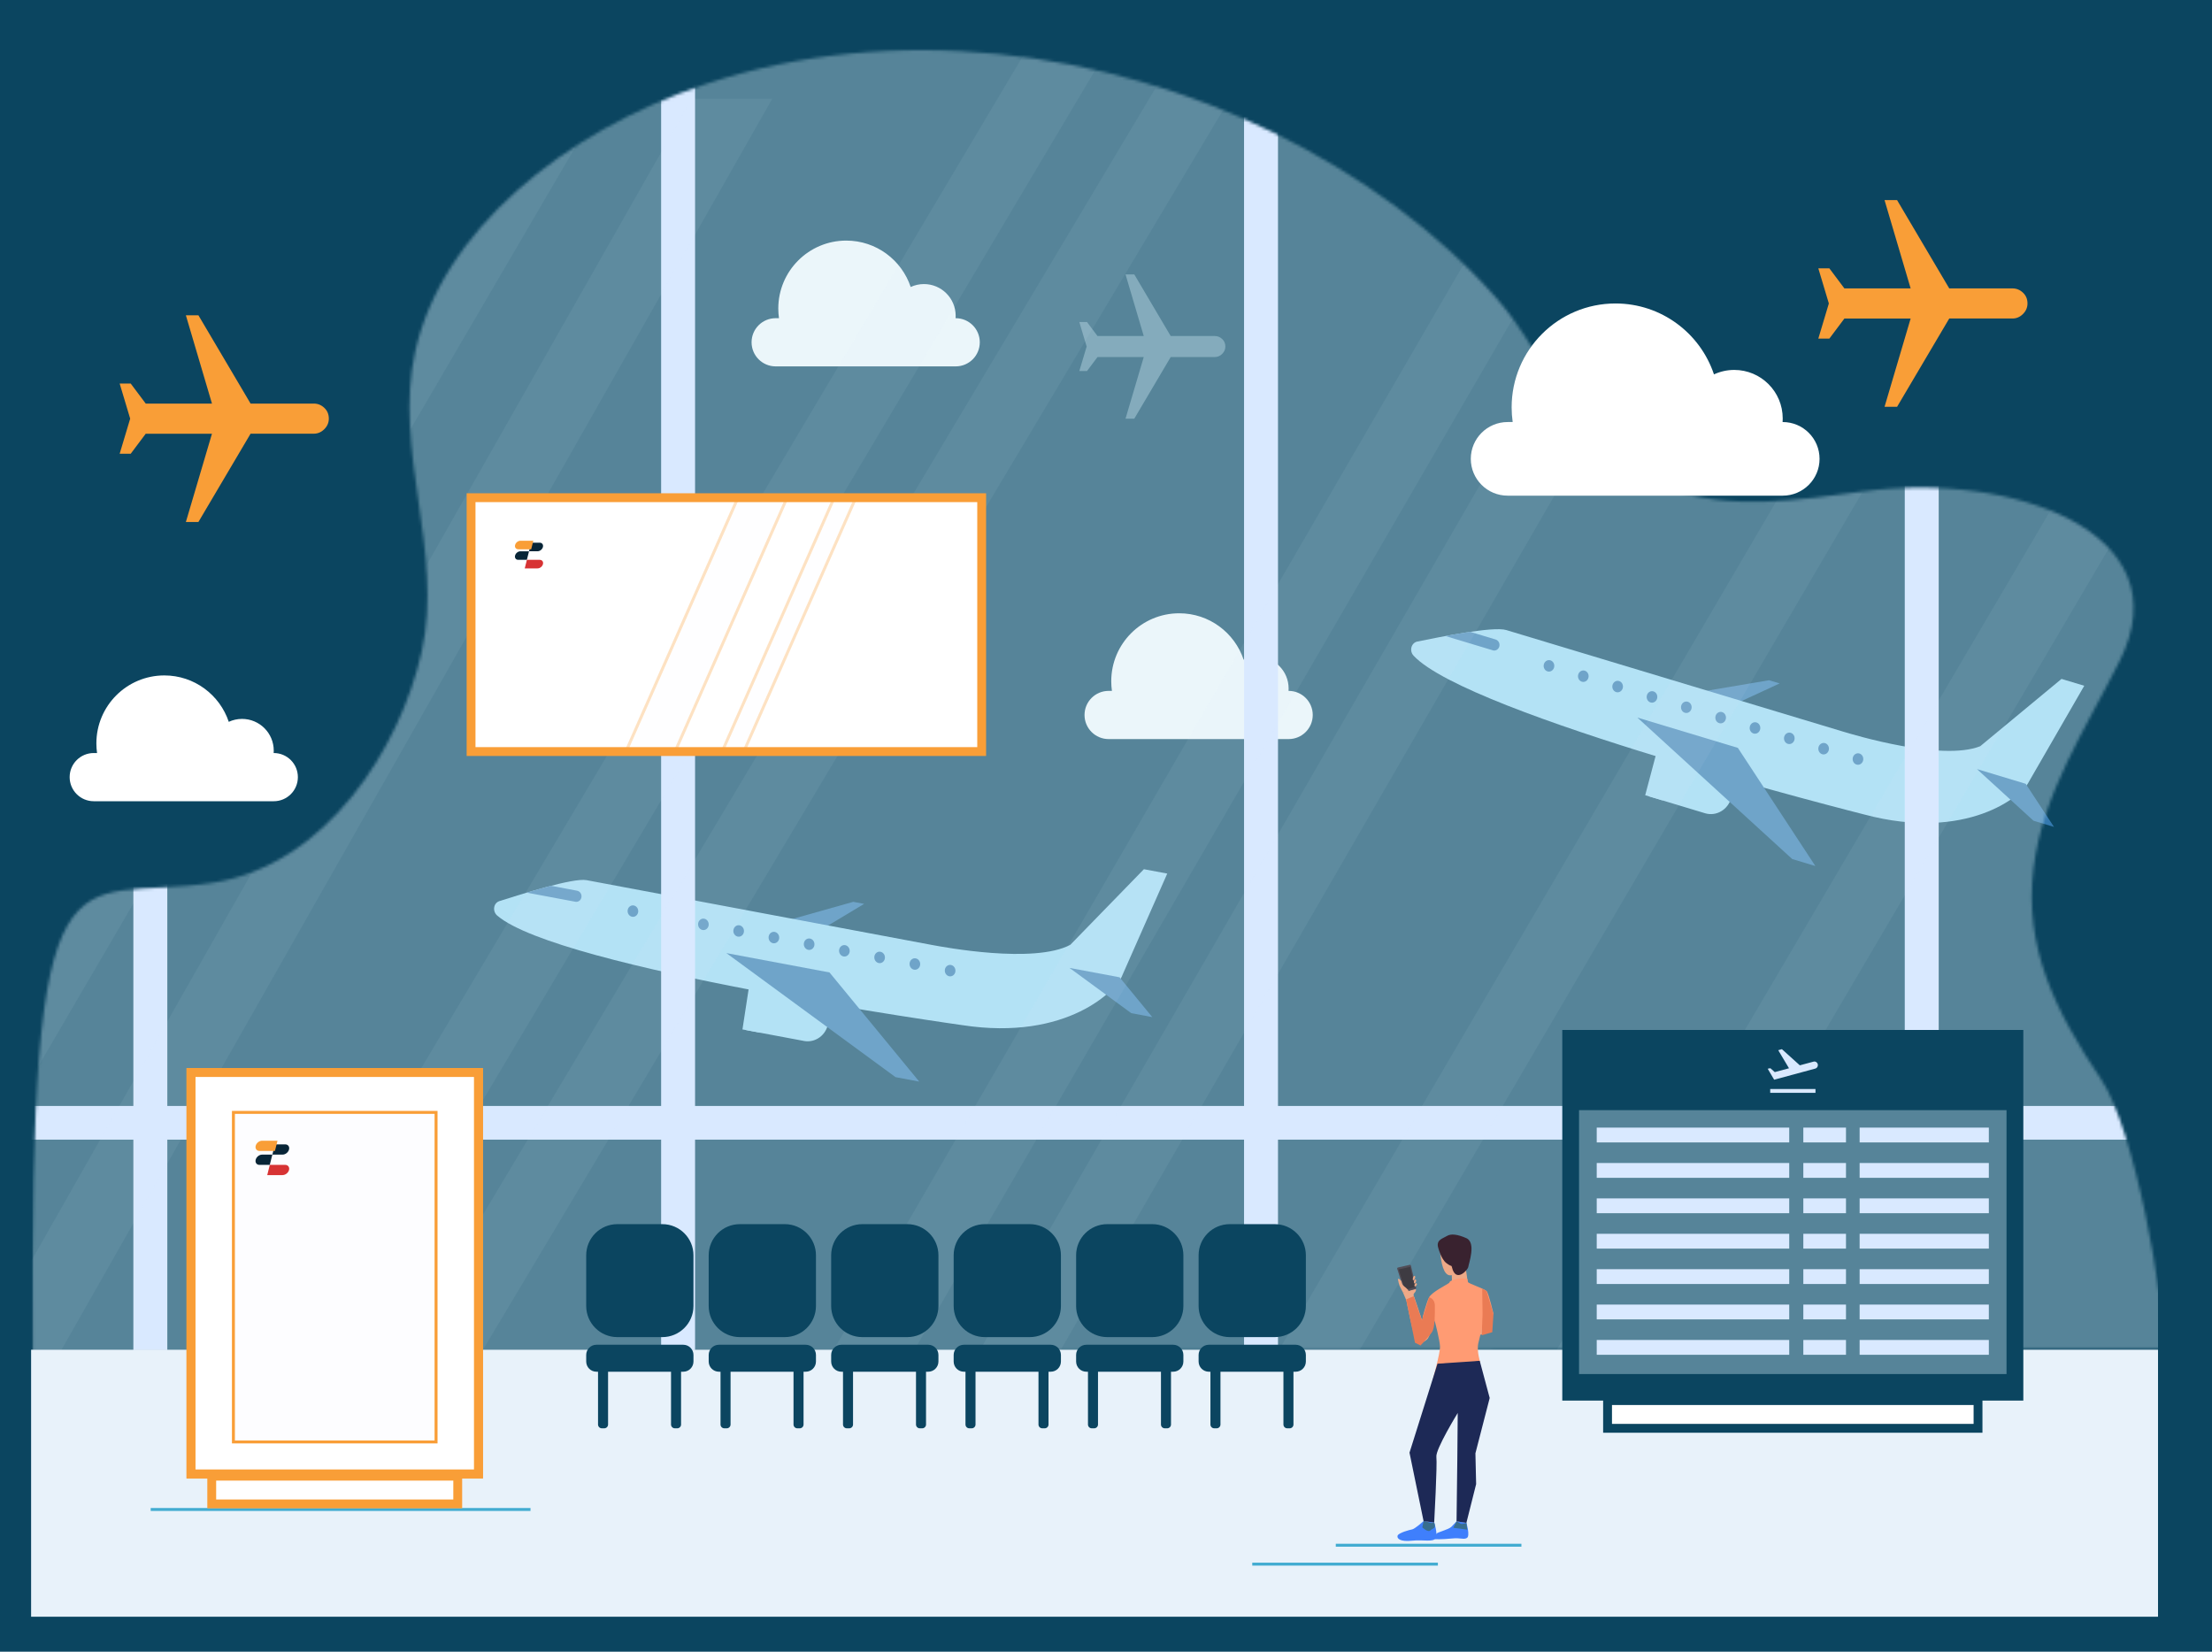 <svg width="750" height="560" viewBox="0 0 750 560" fill="none" xmlns="http://www.w3.org/2000/svg">
<path d="M750 0H0V560H750V0Z" fill="#0B4560"/>
<path d="M603.408 231.71L599.808 230.63L568.418 235.93L584.078 240.65L603.408 231.71Z" fill="#3479AF"/>
<path d="M698.979 230.18L671.419 253C658.419 258.15 628.749 249.21 624.659 247.97C616.479 245.5 520.899 216.68 510.699 213.61C506.219 212.26 488.149 215.99 480.599 217.5C478.459 217.93 477.759 220.68 479.299 222.32C498.159 242.45 632.099 276.15 632.099 276.15C666.959 285.43 685.679 269.77 687.889 265.09L706.689 232.5L698.979 230.18Z" fill="#A4DEF7"/>
<path d="M506.128 220.49C507.088 220.78 508.088 220.19 508.358 219.18C508.628 218.17 508.068 217.11 507.108 216.82L498.498 214.22C495.738 214.63 492.828 215.13 490.078 215.64L506.138 220.48L506.128 220.49Z" fill="#3479AF"/>
<path d="M593.311 246.29C593.581 245.26 594.581 244.65 595.541 244.94C596.501 245.23 597.051 246.3 596.781 247.34C596.511 248.37 595.511 248.98 594.551 248.69C593.591 248.4 593.041 247.33 593.311 246.3V246.29Z" fill="#3479AF"/>
<path d="M628.229 256.82C628.499 255.79 629.499 255.18 630.459 255.47C631.419 255.76 631.969 256.83 631.699 257.87C631.429 258.9 630.429 259.51 629.469 259.22C628.509 258.93 627.959 257.86 628.229 256.83V256.82Z" fill="#3479AF"/>
<path d="M581.67 242.78C581.94 241.75 582.94 241.14 583.9 241.43C584.86 241.72 585.41 242.79 585.14 243.83C584.87 244.86 583.87 245.47 582.91 245.18C581.95 244.89 581.4 243.82 581.67 242.78Z" fill="#3479AF"/>
<path d="M604.948 249.8C605.218 248.77 606.218 248.16 607.178 248.45C608.138 248.74 608.688 249.81 608.418 250.85C608.148 251.88 607.148 252.49 606.188 252.2C605.228 251.91 604.678 250.84 604.948 249.81V249.8Z" fill="#3479AF"/>
<path d="M616.588 253.31C616.858 252.28 617.858 251.67 618.818 251.96C619.778 252.25 620.328 253.32 620.058 254.36C619.788 255.39 618.788 256 617.828 255.71C616.868 255.42 616.318 254.35 616.588 253.32V253.31Z" fill="#3479AF"/>
<path d="M570.03 239.27C570.3 238.24 571.3 237.63 572.26 237.92C573.22 238.21 573.77 239.28 573.5 240.31C573.23 241.34 572.23 241.95 571.27 241.66C570.31 241.37 569.76 240.3 570.03 239.27Z" fill="#3479AF"/>
<path d="M558.389 235.76C558.659 234.73 559.659 234.12 560.619 234.41C561.579 234.7 562.129 235.77 561.859 236.81C561.589 237.84 560.589 238.45 559.629 238.16C558.669 237.87 558.119 236.8 558.389 235.77V235.76Z" fill="#3479AF"/>
<path d="M546.741 232.25C547.011 231.22 548.01 230.61 548.97 230.9C549.93 231.19 550.481 232.26 550.211 233.3C549.941 234.33 548.94 234.94 547.98 234.65C547.02 234.36 546.471 233.29 546.741 232.26V232.25Z" fill="#3479AF"/>
<path d="M535.1 228.74C535.37 227.71 536.37 227.1 537.33 227.39C538.29 227.68 538.84 228.75 538.57 229.78C538.3 230.81 537.3 231.42 536.34 231.13C535.38 230.84 534.83 229.77 535.1 228.74Z" fill="#3479AF"/>
<path d="M523.459 225.23C523.729 224.2 524.729 223.59 525.689 223.88C526.649 224.17 527.199 225.24 526.929 226.28C526.659 227.31 525.659 227.92 524.699 227.63C523.739 227.34 523.189 226.27 523.459 225.24V225.23Z" fill="#3479AF"/>
<path d="M696.427 280.36L689.467 278.26L670.297 260.75L686.837 265.74L696.427 280.36Z" fill="#3479AF"/>
<path d="M578.09 275.72L559 269.96L562.9 255.28L581.99 261.04C585.83 262.2 588.08 266.43 587 270.48C585.92 274.53 581.94 276.88 578.09 275.72Z" fill="#A4DEF7"/>
<path d="M563.64 271.36L557.82 269.61L561.72 254.93L567.54 256.68L563.64 271.36Z" fill="#A4DEF7"/>
<path d="M615.518 293.62L607.678 291.26L555.168 243.29L589.238 253.56L615.518 293.62Z" fill="#3479AF"/>
<path d="M292.998 306.45L289.308 305.76L258.668 314.39L274.738 317.41L292.998 306.45Z" fill="#3479AF"/>
<path d="M387.857 294.69L362.897 320.34C350.517 326.86 320.067 321.14 315.867 320.36C307.467 318.78 209.357 300.38 198.877 298.41C194.277 297.55 176.707 303.19 169.367 305.5C167.287 306.15 166.887 308.96 168.597 310.43C189.507 328.42 326.287 347.57 326.287 347.57C361.937 353.05 378.877 335.48 380.567 330.59L395.767 296.18L387.857 294.7V294.69Z" fill="#A4DEF7"/>
<path d="M195.076 305.73C196.066 305.92 196.996 305.22 197.146 304.19C197.306 303.15 196.636 302.16 195.646 301.98L186.806 300.32C184.106 301.02 181.266 301.84 178.586 302.64L195.076 305.73Z" fill="#3479AF"/>
<path d="M284.516 322.03C284.676 320.97 285.606 320.27 286.586 320.45C287.566 320.63 288.236 321.64 288.076 322.7C287.916 323.76 286.986 324.46 286.006 324.28C285.026 324.1 284.356 323.09 284.516 322.03Z" fill="#3479AF"/>
<path d="M320.367 328.75C320.527 327.69 321.457 326.99 322.437 327.17C323.417 327.35 324.087 328.36 323.927 329.42C323.767 330.48 322.837 331.18 321.857 331C320.877 330.82 320.207 329.81 320.367 328.75Z" fill="#3479AF"/>
<path d="M272.567 319.79C272.727 318.73 273.657 318.03 274.637 318.21C275.617 318.39 276.287 319.4 276.127 320.46C275.967 321.52 275.037 322.22 274.057 322.04C273.077 321.86 272.407 320.85 272.567 319.79Z" fill="#3479AF"/>
<path d="M296.465 324.27C296.625 323.21 297.555 322.5 298.535 322.69C299.515 322.87 300.185 323.88 300.025 324.94C299.865 326 298.935 326.7 297.955 326.52C296.975 326.34 296.305 325.33 296.465 324.27Z" fill="#3479AF"/>
<path d="M308.418 326.51C308.578 325.45 309.508 324.74 310.488 324.93C311.468 325.11 312.138 326.12 311.978 327.18C311.818 328.24 310.888 328.94 309.908 328.76C308.928 328.58 308.258 327.57 308.418 326.51Z" fill="#3479AF"/>
<path d="M260.617 317.54C260.777 316.48 261.707 315.78 262.687 315.96C263.667 316.14 264.337 317.15 264.177 318.21C264.017 319.27 263.087 319.97 262.107 319.79C261.127 319.61 260.457 318.6 260.617 317.54Z" fill="#3479AF"/>
<path d="M248.668 315.3C248.828 314.24 249.758 313.54 250.738 313.72C251.718 313.9 252.388 314.91 252.228 315.97C252.068 317.03 251.138 317.73 250.158 317.55C249.178 317.37 248.508 316.36 248.668 315.3Z" fill="#3479AF"/>
<path d="M236.715 313.06C236.875 312 237.805 311.29 238.785 311.48C239.765 311.66 240.435 312.67 240.275 313.73C240.115 314.79 239.185 315.49 238.205 315.31C237.225 315.13 236.555 314.12 236.715 313.06Z" fill="#3479AF"/>
<path d="M224.766 310.82C224.926 309.76 225.856 309.05 226.836 309.24C227.816 309.42 228.486 310.43 228.326 311.49C228.166 312.55 227.236 313.25 226.256 313.07C225.276 312.89 224.606 311.88 224.766 310.82Z" fill="#3479AF"/>
<path d="M212.817 308.57C212.977 307.51 213.907 306.81 214.887 306.99C215.867 307.17 216.537 308.18 216.377 309.24C216.217 310.3 215.287 311 214.307 310.82C213.327 310.64 212.657 309.63 212.817 308.57Z" fill="#3479AF"/>
<path d="M390.697 344.85L383.557 343.5L362.617 328.16L379.597 331.34L390.697 344.85Z" fill="#3479AF"/>
<path d="M272.549 352.92L252.949 349.24L255.249 334.23L274.849 337.91C278.799 338.65 281.479 342.61 280.849 346.76C280.209 350.91 276.499 353.67 272.549 352.93V352.92Z" fill="#A4DEF7"/>
<path d="M257.708 350.14L251.738 349.02L254.038 334L260.008 335.13L257.708 350.14Z" fill="#A4DEF7"/>
<path d="M311.677 366.71L303.637 365.2L246.277 323.14L281.247 329.7L311.677 366.71Z" fill="#3479AF"/>
<path d="M324.028 107.88H323.998C324.018 107.61 324.028 107.34 324.028 107.07C324.028 101.13 319.218 96.31 313.268 96.31C311.668 96.31 310.138 96.67 308.778 97.3C305.718 88.16 297.098 81.57 286.928 81.57C274.208 81.57 263.888 91.89 263.888 104.61C263.888 105.72 263.968 106.81 264.118 107.88H262.998C258.478 107.88 254.828 111.54 254.828 116.05C254.828 120.56 258.488 124.22 262.998 124.22H324.038C328.558 124.22 332.208 120.56 332.208 116.05C332.208 111.54 328.558 107.88 324.038 107.88H324.028Z" fill="white"/>
<path d="M92.817 255.31H92.787C92.807 255.04 92.817 254.77 92.817 254.5C92.817 248.56 88.007 243.74 82.057 243.74C80.457 243.74 78.927 244.1 77.567 244.73C74.507 235.59 65.887 229 55.717 229C42.997 229 32.677 239.32 32.677 252.04C32.677 253.15 32.757 254.24 32.907 255.31H31.787C27.267 255.31 23.617 258.97 23.617 263.48C23.617 267.99 27.277 271.65 31.787 271.65H92.827C97.347 271.65 100.997 267.99 100.997 263.48C100.997 258.97 97.347 255.31 92.827 255.31H92.817Z" fill="white"/>
<path d="M436.919 234.24H436.889C436.909 233.97 436.919 233.7 436.919 233.43C436.919 227.49 432.109 222.67 426.159 222.67C424.559 222.67 423.029 223.03 421.669 223.66C418.609 214.52 409.989 207.93 399.819 207.93C387.099 207.93 376.779 218.25 376.779 230.97C376.779 232.08 376.859 233.17 377.009 234.24H375.889C371.369 234.24 367.719 237.9 367.719 242.41C367.719 246.92 371.379 250.58 375.889 250.58H436.929C441.449 250.58 445.099 246.92 445.099 242.41C445.099 237.9 441.449 234.24 436.929 234.24H436.919Z" fill="white"/>
<g style="mix-blend-mode:lighten" opacity="0.39">
<path d="M381.619 141.95L387.799 121.05H372.119L368.559 125.8H365.949L368.439 117.49L365.949 109.18H368.559L372.119 113.93H387.799L381.619 93.03H384.589L396.939 113.93H411.909C412.859 113.93 413.689 114.27 414.399 114.94C415.109 115.61 415.469 116.46 415.469 117.49C415.469 118.44 415.109 119.27 414.399 119.98C413.689 120.69 412.859 121.05 411.909 121.05H396.939L384.589 141.95H381.619Z" fill="#CCE9F3"/>
</g>
<path d="M63.02 176.99L71.87 147.05H49.41L44.31 153.85H40.57L44.14 141.94L40.57 130.03H44.31L49.41 136.83H71.87L63.02 106.89H67.27L84.96 136.83H106.39C107.75 136.83 108.94 137.31 109.96 138.28C110.98 139.24 111.49 140.46 111.49 141.94C111.49 143.3 110.98 144.49 109.96 145.51C108.94 146.53 107.75 147.04 106.39 147.04H84.96L67.27 176.98H63.02V176.99Z" fill="#F99E37"/>
<path d="M638.969 137.94L647.82 108H625.359L620.26 114.8H616.52L620.09 102.89L616.52 90.98H620.26L625.359 97.78H647.82L638.969 67.84H643.219L660.909 97.78H682.34C683.7 97.78 684.889 98.26 685.909 99.23C686.929 100.19 687.44 101.41 687.44 102.89C687.44 104.25 686.929 105.44 685.909 106.46C684.889 107.48 683.7 107.99 682.34 107.99H660.909L643.219 137.93H638.969V137.94Z" fill="#F99E37"/>
<mask id="mask0_3636_2676" style="mask-type:alpha" maskUnits="userSpaceOnUse" x="11" y="17" width="723" height="442">
<path d="M11.072 458.432L733.492 457.362C734.052 440.152 723.622 382.602 712.482 366.052C696.772 342.702 686.212 321.122 689.492 294.372C692.612 268.852 706.862 247.692 718.652 224.192C740.762 180.122 681.692 159.842 631.882 166.592C610.432 169.502 586.142 173.282 565.702 165.542C533.232 153.242 526.042 122.232 507.372 101.072C487.662 78.732 461.692 59.592 431.792 44.942C374.762 17.002 303.112 7.292 239.442 28.442C190.572 44.672 149.812 78.772 140.812 119.002C133.212 152.942 150.542 187.002 142.982 220.932C135.732 253.492 110.702 293.372 72.022 299.312C23.462 306.772 9.872 277.292 11.072 458.432Z" fill="#D9D9D9"/>
</mask>
<g mask="url(#mask0_3636_2676)">
<g style="mix-blend-mode:lighten" opacity="0.39">
<path d="M731.699 1.86H10.969V488.29H731.699V1.86Z" fill="#CCE9F3"/>
</g>
<path d="M433.319 10.74H421.809V466.3H433.319V10.74Z" fill="#D9E9FF"/>
<path d="M56.729 60.4H45.219V466.31H56.729V60.4Z" fill="#D9E9FF"/>
<path d="M235.67 1.86H224.16V466.3H235.67V1.86Z" fill="#D9E9FF"/>
<path d="M657.338 52.48H645.828V466.3H657.338V52.48Z" fill="#D9E9FF"/>
<path d="M726.88 374.97H0V386.39H726.88V374.97Z" fill="#D9E9FF"/>
<g opacity="0.25">
<path opacity="0.25" d="M103.419 474.47H76.059L357.009 1.86H384.379L103.419 474.47Z" fill="#D9E9FF"/>
</g>
<g opacity="0.25">
<path opacity="0.25" d="M449.307 477.7H421.938L704.328 -4.2H731.698L449.307 477.7Z" fill="#D9E9FF"/>
</g>
<g opacity="0.25">
<path opacity="0.25" d="M551.827 463.37H524.457L773.227 40.45H800.597L551.827 463.37Z" fill="#D9E9FF"/>
</g>
<g opacity="0.25">
<path opacity="0.25" d="M153.7 474.47H126.34L414.06 -7.43H441.43L153.7 474.47Z" fill="#D9E9FF"/>
</g>
<g opacity="0.25">
<path opacity="0.25" d="M-22.321 421.95L208.049 27.66H180.679L-49.691 421.95H-22.321Z" fill="#D9E9FF"/>
</g>
<g opacity="0.25">
<path opacity="0.25" d="M18.128 462.43L261.818 33.53H234.448L-9.242 462.43H18.128Z" fill="#D9E9FF"/>
</g>
<g opacity="0.25">
<path opacity="0.25" d="M295.397 482.9L574.537 1.86H547.167L268.027 482.9H295.397Z" fill="#D9E9FF"/>
</g>
<g opacity="0.25">
<path opacity="0.25" d="M342.788 486.86L636.828 -21.91H609.458L315.418 486.86H342.788Z" fill="#D9E9FF"/>
</g>
</g>
<path d="M731.697 457.62H10.547V548.14H731.697V457.62Z" fill="#E8F2FA"/>
<path d="M604.448 143.1H604.407C604.437 142.69 604.448 142.28 604.448 141.87C604.448 132.79 597.088 125.42 588.008 125.42C585.558 125.42 583.228 125.97 581.138 126.93C576.468 112.96 563.287 102.89 547.747 102.89C528.307 102.89 512.537 118.66 512.537 138.1C512.537 139.8 512.658 141.46 512.888 143.09H511.177C504.277 143.09 498.688 148.68 498.688 155.57C498.688 162.46 504.277 168.05 511.177 168.05H604.448C611.348 168.05 616.938 162.46 616.938 155.57C616.938 148.68 611.358 143.09 604.448 143.09V143.1Z" fill="white"/>
<path d="M159.719 168.74V254.81H332.849V168.74H159.719Z" fill="white" stroke="#F99E37" stroke-miterlimit="10"/>
<g opacity="0.55">
<path opacity="0.55" d="M212.25 254.78L250 169.23H266.65L228.9 254.78H212.25Z" fill="#FDFDFF"/>
<path opacity="0.55" d="M265.89 169.73L228.58 254.27H213.02L250.33 169.73H265.89ZM267.42 168.73H249.67L211.48 255.27H229.23L267.42 168.73Z" fill="#F99E37"/>
</g>
<g opacity="0.55">
<path opacity="0.55" d="M244.879 254.78L282.629 169.23H289.969L252.209 254.78H244.879Z" fill="#FDFDFF"/>
<path opacity="0.55" d="M289.199 169.73L251.889 254.27H245.639L282.949 169.73H289.199ZM290.729 168.73H282.299L244.109 255.27H252.539L290.729 168.73Z" fill="#F99E37"/>
</g>
<path fill-rule="evenodd" clip-rule="evenodd" d="M175.729 189.81H178.639L179.369 186.91H176.449C175.649 186.91 174.839 187.56 174.639 188.36C174.439 189.16 174.919 189.81 175.719 189.81" fill="#082537"/>
<path fill-rule="evenodd" clip-rule="evenodd" d="M183.007 184H180.097L179.367 186.9H182.277C183.077 186.9 183.887 186.25 184.087 185.45C184.287 184.65 183.797 184 183.007 184Z" fill="#082537"/>
<path fill-rule="evenodd" clip-rule="evenodd" d="M182.278 192.71H177.918L178.648 189.81H183.008C183.808 189.81 184.308 190.46 184.098 191.26C183.898 192.06 183.078 192.71 182.278 192.71Z" fill="#D73334"/>
<path fill-rule="evenodd" clip-rule="evenodd" d="M176.47 183.331H180.83L180.1 186.231H175.74C174.93 186.231 174.44 185.581 174.65 184.781C174.85 183.981 175.66 183.331 176.47 183.331Z" fill="#F99E37"/>
<path d="M159.719 168.74V254.81H332.849V168.74H159.719Z" stroke="#F99E37" stroke-width="3" stroke-miterlimit="10"/>
<path d="M479.519 439.84C479.519 439.84 478.959 438.97 479.599 438.33C480.419 437.5 479.999 436.91 479.999 436.91L475.699 438.23C475.699 438.23 476.619 440.42 476.799 440.8C477.009 441.24 479.649 440.63 479.519 439.85V439.84Z" fill="#EEA987"/>
<path d="M493.859 515.8C493.859 515.8 492.909 516.85 492.079 517.67C491.099 518.63 487.199 519.52 486.999 520.03C486.789 520.54 486.359 521.86 486.359 521.86C486.359 521.86 488.749 521.97 492.089 521.63C495.429 521.28 496.169 522.1 497.359 521.44C498.549 520.78 497.199 516.31 497.199 516.31L493.859 515.8Z" fill="#3F7FFC"/>
<path d="M482.677 515.73C482.677 515.73 479.727 518.36 478.817 518.53C477.897 518.7 474.157 519.68 473.857 520.68C473.557 521.68 474.877 522.79 478.717 522.36C482.557 521.93 486.037 522.98 486.787 521.46C487.537 519.95 486.287 516.18 486.287 516.18L482.687 515.72L482.677 515.73Z" fill="#3F7FFC"/>
<path d="M492.227 432.32C492.227 432.32 492.357 434.1 492.217 434.97C492.077 435.83 497.567 434.09 497.567 434.09L496.497 426.64L492.227 432.32Z" fill="#EEA987"/>
<path d="M482.52 446.73L482.11 447.64C482.11 447.64 479.65 439.72 479.33 439.46C479.01 439.2 476.77 440.55 476.77 440.55C476.77 440.55 479.33 453.85 480.48 454.84C481.63 455.83 483.33 454.71 484.03 453.94C484.73 453.17 486.46 447.83 486.46 447.83L482.52 446.72V446.73Z" fill="#EEA987"/>
<path d="M505.958 445.56C505.958 445.56 506.158 450.86 505.008 451.5C503.858 452.14 501.078 452.72 501.078 452.72L502.678 445.56H505.958Z" fill="#EEA987"/>
<path d="M476.138 437.73L473.738 430.19C473.678 429.99 473.798 429.78 473.998 429.74L477.968 428.84C478.158 428.8 478.348 428.92 478.388 429.1L480.158 436.63C480.198 436.82 480.088 437 479.908 437.05L476.568 437.96C476.388 438.01 476.198 437.91 476.138 437.73Z" fill="#514D57"/>
<path d="M476.409 437.29L474.219 430.41L478.139 429.52L479.749 436.38L476.409 437.29Z" fill="#3E3B42"/>
<path d="M475.699 438.22C475.699 438.22 474.569 436.12 474.499 435.86C474.429 435.6 474.059 434.41 473.979 433.79C473.909 433.17 475.129 433.99 475.239 434.66C475.359 435.33 475.619 435.64 475.819 435.89C476.019 436.14 477.519 437.09 477.579 437.72C477.629 438.35 475.699 438.23 475.699 438.23V438.22Z" fill="#EEA987"/>
<path d="M479.928 436.13C479.928 436.13 479.568 436.29 479.578 435.88C479.578 435.47 480.008 434.74 480.338 435.16C480.668 435.57 479.928 436.14 479.928 436.14V436.13Z" fill="#EEA987"/>
<path d="M479.93 434.86C479.93 434.86 479.56 435.36 479.43 434.97C479.3 434.58 479.54 433.52 479.99 433.8C480.44 434.08 479.94 434.86 479.94 434.86H479.93Z" fill="#EEA987"/>
<path d="M479.609 433.65C479.609 433.65 479.249 434.3 479.049 433.95C478.899 433.68 479.219 432.32 479.669 432.6C480.119 432.88 479.619 433.66 479.619 433.66L479.609 433.65Z" fill="#EEA987"/>
<path d="M491.957 420.63C491.957 420.63 487.797 419.85 488.347 425.06C488.887 430.27 490.187 432.99 492.357 432.29C494.527 431.59 497.557 427.22 496.367 423.48C495.187 419.74 491.957 420.63 491.957 420.63Z" fill="#EEA987"/>
<path d="M487.537 422.64C487.537 422.64 488.507 426.8 490.407 428.24C492.307 429.68 492.107 428.82 492.307 429.68C493.587 435.12 497.707 430.58 497.837 429.53C497.977 428.39 500.607 421.29 497.157 419.78C494.167 418.47 491.947 418.2 490.577 419.06C489.217 419.91 487.107 420.28 487.537 422.65V422.64Z" fill="#39222F"/>
<path d="M501.239 455.36C500.599 458.14 501.939 461.82 501.879 462.2C501.819 462.58 498.489 463.89 494.299 464.6C490.109 465.3 485.819 468.48 485.749 468.19C485.679 467.9 488.379 458.69 488.259 456.45C488.129 454.21 486.469 447.85 486.469 447.85L482.309 446.73C482.309 446.73 483.619 441.65 484.549 439.85C485.479 438.06 490.529 435.6 491.269 435.02C491.429 434.89 491.539 434.7 491.619 434.47C491.619 434.47 492.609 433.75 494.989 433.47C497.369 433.2 497.569 433.81 497.569 433.81C497.629 434.22 497.689 434.56 497.739 434.68C497.929 435.19 503.309 436.94 504.049 437.74C504.789 438.54 506.399 445.55 506.399 445.55C505.699 446.16 503.549 446.36 503.549 446.36C503.169 447.42 501.889 452.56 501.249 455.35L501.239 455.36Z" fill="#FF9B73"/>
<path d="M486.28 516.19C486.28 516.19 485.57 516.58 484.59 516.19C483.61 515.8 482.68 515.73 482.68 515.73L482.25 517.85C482.25 517.85 484.17 519.73 485.03 518.84C485.89 517.95 487.02 518.48 486.28 516.2V516.19Z" fill="#386E8F"/>
<path d="M493.858 515.8C493.858 515.8 494.478 516.12 495.128 516.54C495.778 516.96 497.198 516.32 497.198 516.32L497.498 518.63L492.758 517.98L493.858 515.81V515.8Z" fill="#386E8F"/>
<path d="M482.107 447.64L481.188 450.35L481.467 445.6L482.107 447.64Z" fill="#D69979"/>
<path d="M501.716 461.37L487.406 462.35L477.906 492.52L482.676 515.73L486.276 516.19C486.276 516.19 487.346 496.51 487.016 493.94C486.686 491.37 494.256 479.06 494.256 479.06L494.116 494.78L493.856 515.8L497.196 516.31L500.496 503.18L500.256 492.73L505.096 473.98L501.716 461.37Z" fill="#1D2956"/>
<path d="M484.538 439.85C484.538 439.85 486.508 440.17 486.508 442.75C486.508 445.33 486.628 450.04 485.518 451.67C484.408 453.3 481.638 456.18 481.638 456.18L479.768 455.24L476.758 440.56L479.318 439.47L482.098 447.65L484.528 439.85H484.538Z" fill="#EA7B54"/>
<path d="M504.037 437.75L506.377 445.56L505.967 451.67L502.387 452.72L502.677 445.56L502.557 436.91L504.037 437.75Z" fill="#EA7B54"/>
<path d="M515.85 523.9H452.91" stroke="#42ACD1" stroke-miterlimit="10"/>
<path d="M487.53 530.31H424.59" stroke="#42ACD1" stroke-miterlimit="10"/>
<path d="M179.87 511.78H51.09" stroke="#42ACD1" stroke-miterlimit="10"/>
<path d="M64.75 363.62L64.75 499.75H162.25V363.62H64.75Z" fill="white" stroke="#F99E37" stroke-width="3" stroke-miterlimit="10"/>
<path d="M64.75 363.62L64.75 499.75H162.25V363.62H64.75Z" stroke="#F99E37" stroke-width="3" stroke-miterlimit="10"/>
<path d="M71.789 500.49V509.89H155.199V500.49H71.789Z" fill="white" stroke="#F99E37" stroke-width="3" stroke-miterlimit="10"/>
<path d="M147.851 377.15H79.141V488.88H147.851V377.15Z" fill="#FDFDFF" stroke="#F99E37" stroke-miterlimit="10"/>
<path fill-rule="evenodd" clip-rule="evenodd" d="M87.991 394.94H91.471L92.341 391.47H88.851C87.901 391.47 86.931 392.25 86.691 393.21C86.451 394.17 87.031 394.95 87.991 394.95" fill="#082537"/>
<path fill-rule="evenodd" clip-rule="evenodd" d="M96.702 387.99H93.222L92.352 391.46H95.832C96.792 391.46 97.762 390.68 98.002 389.72C98.242 388.76 97.662 387.99 96.702 387.99Z" fill="#082537"/>
<path fill-rule="evenodd" clip-rule="evenodd" d="M95.819 398.41H90.609L91.479 394.94H96.689C97.649 394.94 98.239 395.71 97.999 396.67C97.759 397.63 96.779 398.4 95.819 398.4" fill="#D73334"/>
<path fill-rule="evenodd" clip-rule="evenodd" d="M88.87 386.751H94.09L93.22 390.221H88C87.04 390.221 86.45 389.441 86.69 388.491C86.93 387.531 87.9 386.751 88.87 386.751Z" fill="#F99E37"/>
<path d="M231.668 455.93H202.218C200.307 455.93 198.758 457.479 198.758 459.39V461.61C198.758 463.521 200.307 465.07 202.218 465.07H231.668C233.579 465.07 235.128 463.521 235.128 461.61V459.39C235.128 457.479 233.579 455.93 231.668 455.93Z" fill="#0B4560"/>
<path d="M224.568 415.04H209.318C203.486 415.04 198.758 419.768 198.758 425.6V442.78C198.758 448.612 203.486 453.34 209.318 453.34H224.568C230.4 453.34 235.128 448.612 235.128 442.78V425.6C235.128 419.768 230.4 415.04 224.568 415.04Z" fill="#0B4560"/>
<path d="M229.63 462.97H228.81C228.097 462.97 227.52 463.548 227.52 464.26V482.97C227.52 483.682 228.097 484.26 228.81 484.26H229.63C230.342 484.26 230.92 483.682 230.92 482.97V464.26C230.92 463.548 230.342 462.97 229.63 462.97Z" fill="#0B4560"/>
<path d="M204.88 462.97H204.06C203.347 462.97 202.77 463.548 202.77 464.26V482.97C202.77 483.682 203.347 484.26 204.06 484.26H204.88C205.592 484.26 206.17 483.682 206.17 482.97V464.26C206.17 463.548 205.592 462.97 204.88 462.97Z" fill="#0B4560"/>
<path d="M273.199 455.93H243.749C241.838 455.93 240.289 457.479 240.289 459.39V461.61C240.289 463.521 241.838 465.07 243.749 465.07H273.199C275.11 465.07 276.659 463.521 276.659 461.61V459.39C276.659 457.479 275.11 455.93 273.199 455.93Z" fill="#0B4560"/>
<path d="M266.099 415.04H250.849C245.017 415.04 240.289 419.768 240.289 425.6V442.78C240.289 448.612 245.017 453.34 250.849 453.34H266.099C271.931 453.34 276.659 448.612 276.659 442.78V425.6C276.659 419.768 271.931 415.04 266.099 415.04Z" fill="#0B4560"/>
<path d="M271.161 462.97H270.341C269.628 462.97 269.051 463.548 269.051 464.26V482.97C269.051 483.682 269.628 484.26 270.341 484.26H271.161C271.873 484.26 272.451 483.682 272.451 482.97V464.26C272.451 463.548 271.873 462.97 271.161 462.97Z" fill="#0B4560"/>
<path d="M246.411 462.97H245.591C244.878 462.97 244.301 463.548 244.301 464.26V482.97C244.301 483.682 244.878 484.26 245.591 484.26H246.411C247.123 484.26 247.701 483.682 247.701 482.97V464.26C247.701 463.548 247.123 462.97 246.411 462.97Z" fill="#0B4560"/>
<path d="M314.726 455.93H285.276C283.365 455.93 281.816 457.479 281.816 459.39V461.61C281.816 463.521 283.365 465.07 285.276 465.07H314.726C316.637 465.07 318.186 463.521 318.186 461.61V459.39C318.186 457.479 316.637 455.93 314.726 455.93Z" fill="#0B4560"/>
<path d="M307.626 415.04H292.376C286.544 415.04 281.816 419.768 281.816 425.6V442.78C281.816 448.612 286.544 453.34 292.376 453.34H307.626C313.459 453.34 318.186 448.612 318.186 442.78V425.6C318.186 419.768 313.459 415.04 307.626 415.04Z" fill="#0B4560"/>
<path d="M312.688 462.97H311.868C311.156 462.97 310.578 463.548 310.578 464.26V482.97C310.578 483.682 311.156 484.26 311.868 484.26H312.688C313.401 484.26 313.978 483.682 313.978 482.97V464.26C313.978 463.548 313.401 462.97 312.688 462.97Z" fill="#0B4560"/>
<path d="M287.938 462.97H287.118C286.406 462.97 285.828 463.548 285.828 464.26V482.97C285.828 483.682 286.406 484.26 287.118 484.26H287.938C288.651 484.26 289.228 483.682 289.228 482.97V464.26C289.228 463.548 288.651 462.97 287.938 462.97Z" fill="#0B4560"/>
<path d="M356.258 455.93H326.808C324.897 455.93 323.348 457.479 323.348 459.39V461.61C323.348 463.521 324.897 465.07 326.808 465.07H356.258C358.169 465.07 359.718 463.521 359.718 461.61V459.39C359.718 457.479 358.169 455.93 356.258 455.93Z" fill="#0B4560"/>
<path d="M349.158 415.04H333.908C328.076 415.04 323.348 419.768 323.348 425.6V442.78C323.348 448.612 328.076 453.34 333.908 453.34H349.158C354.99 453.34 359.718 448.612 359.718 442.78V425.6C359.718 419.768 354.99 415.04 349.158 415.04Z" fill="#0B4560"/>
<path d="M354.219 462.97H353.399C352.687 462.97 352.109 463.548 352.109 464.26V482.97C352.109 483.682 352.687 484.26 353.399 484.26H354.219C354.932 484.26 355.509 483.682 355.509 482.97V464.26C355.509 463.548 354.932 462.97 354.219 462.97Z" fill="#0B4560"/>
<path d="M329.469 462.97H328.649C327.937 462.97 327.359 463.548 327.359 464.26V482.97C327.359 483.682 327.937 484.26 328.649 484.26H329.469C330.182 484.26 330.759 483.682 330.759 482.97V464.26C330.759 463.548 330.182 462.97 329.469 462.97Z" fill="#0B4560"/>
<path d="M397.777 455.93H368.327C366.416 455.93 364.867 457.479 364.867 459.39V461.61C364.867 463.521 366.416 465.07 368.327 465.07H397.777C399.688 465.07 401.237 463.521 401.237 461.61V459.39C401.237 457.479 399.688 455.93 397.777 455.93Z" fill="#0B4560"/>
<path d="M390.677 415.04H375.427C369.595 415.04 364.867 419.768 364.867 425.6V442.78C364.867 448.612 369.595 453.34 375.427 453.34H390.677C396.509 453.34 401.237 448.612 401.237 442.78V425.6C401.237 419.768 396.509 415.04 390.677 415.04Z" fill="#0B4560"/>
<path d="M395.747 462.97H394.927C394.214 462.97 393.637 463.548 393.637 464.26V482.97C393.637 483.682 394.214 484.26 394.927 484.26H395.747C396.459 484.26 397.037 483.682 397.037 482.97V464.26C397.037 463.548 396.459 462.97 395.747 462.97Z" fill="#0B4560"/>
<path d="M370.997 462.97H370.177C369.464 462.97 368.887 463.548 368.887 464.26V482.97C368.887 483.682 369.464 484.26 370.177 484.26H370.997C371.709 484.26 372.287 483.682 372.287 482.97V464.26C372.287 463.548 371.709 462.97 370.997 462.97Z" fill="#0B4560"/>
<path d="M439.308 455.93H409.858C407.948 455.93 406.398 457.479 406.398 459.39V461.61C406.398 463.521 407.948 465.07 409.858 465.07H439.308C441.219 465.07 442.768 463.521 442.768 461.61V459.39C442.768 457.479 441.219 455.93 439.308 455.93Z" fill="#0B4560"/>
<path d="M432.208 415.04H416.958C411.126 415.04 406.398 419.768 406.398 425.6V442.78C406.398 448.612 411.126 453.34 416.958 453.34H432.208C438.041 453.34 442.768 448.612 442.768 442.78V425.6C442.768 419.768 438.041 415.04 432.208 415.04Z" fill="#0B4560"/>
<path d="M437.27 462.97H436.45C435.738 462.97 435.16 463.548 435.16 464.26V482.97C435.16 483.682 435.738 484.26 436.45 484.26H437.27C437.983 484.26 438.56 483.682 438.56 482.97V464.26C438.56 463.548 437.983 462.97 437.27 462.97Z" fill="#0B4560"/>
<path d="M412.52 462.97H411.7C410.988 462.97 410.41 463.548 410.41 464.26V482.97C410.41 483.682 410.988 484.26 411.7 484.26H412.52C413.233 484.26 413.81 483.682 413.81 482.97V464.26C413.81 463.548 413.233 462.97 412.52 462.97Z" fill="#0B4560"/>
<path d="M686.027 349.2H529.707V474.86H686.027V349.2Z" fill="#0B4560"/>
<g style="mix-blend-mode:lighten" opacity="0.39">
<path d="M680.327 376.39H535.387V465.86H680.327V376.39Z" fill="#CCE9F3"/>
</g>
<path d="M606.657 382.31H541.387V387.33H606.657V382.31Z" fill="#D9E9FF"/>
<path d="M606.657 394.31H541.387V399.33H606.657V394.31Z" fill="#D9E9FF"/>
<path d="M606.657 406.31H541.387V411.33H606.657V406.31Z" fill="#D9E9FF"/>
<path d="M606.657 418.31H541.387V423.33H606.657V418.31Z" fill="#D9E9FF"/>
<path d="M606.657 430.31H541.387V435.33H606.657V430.31Z" fill="#D9E9FF"/>
<path d="M606.657 442.31H541.387V447.33H606.657V442.31Z" fill="#D9E9FF"/>
<path d="M606.657 454.31H541.387V459.33H606.657V454.31Z" fill="#D9E9FF"/>
<path d="M625.898 382.31H611.438V387.33H625.898V382.31Z" fill="#D9E9FF"/>
<path d="M625.898 394.31H611.438V399.33H625.898V394.31Z" fill="#D9E9FF"/>
<path d="M625.898 406.31H611.438V411.33H625.898V406.31Z" fill="#D9E9FF"/>
<path d="M625.898 418.31H611.438V423.33H625.898V418.31Z" fill="#D9E9FF"/>
<path d="M625.898 430.31H611.438V435.33H625.898V430.31Z" fill="#D9E9FF"/>
<path d="M625.898 442.31H611.438V447.33H625.898V442.31Z" fill="#D9E9FF"/>
<path d="M625.898 454.31H611.438V459.33H625.898V454.31Z" fill="#D9E9FF"/>
<path d="M674.337 382.31H630.527V387.33H674.337V382.31Z" fill="#D9E9FF"/>
<path d="M674.337 394.31H630.527V399.33H674.337V394.31Z" fill="#D9E9FF"/>
<path d="M674.337 406.31H630.527V411.33H674.337V406.31Z" fill="#D9E9FF"/>
<path d="M674.337 418.31H630.527V423.33H674.337V418.31Z" fill="#D9E9FF"/>
<path d="M674.337 430.31H630.527V435.33H674.337V430.31Z" fill="#D9E9FF"/>
<path d="M674.337 442.31H630.527V447.33H674.337V442.31Z" fill="#D9E9FF"/>
<path d="M674.337 454.31H630.527V459.33H674.337V454.31Z" fill="#D9E9FF"/>
<path d="M545.059 474.86V484.26H670.669V474.86H545.059Z" fill="white" stroke="#0B4560" stroke-width="3" stroke-miterlimit="10"/>
<path d="M600.208 370.51V369.23H615.558V370.51H600.208ZM601.548 366.07L599.348 362.34L600.268 362.17L601.758 363.49L606.578 362.19L602.928 356.07L604.168 355.71L610.248 361.19L614.858 359.95C615.238 359.84 615.588 359.9 615.898 360.15C616.208 360.4 616.368 360.73 616.368 361.14C616.368 361.41 616.288 361.65 616.118 361.87C615.948 362.09 615.748 362.23 615.488 362.3L601.538 366.07H601.548Z" fill="#D9E9FF"/>
</svg>
